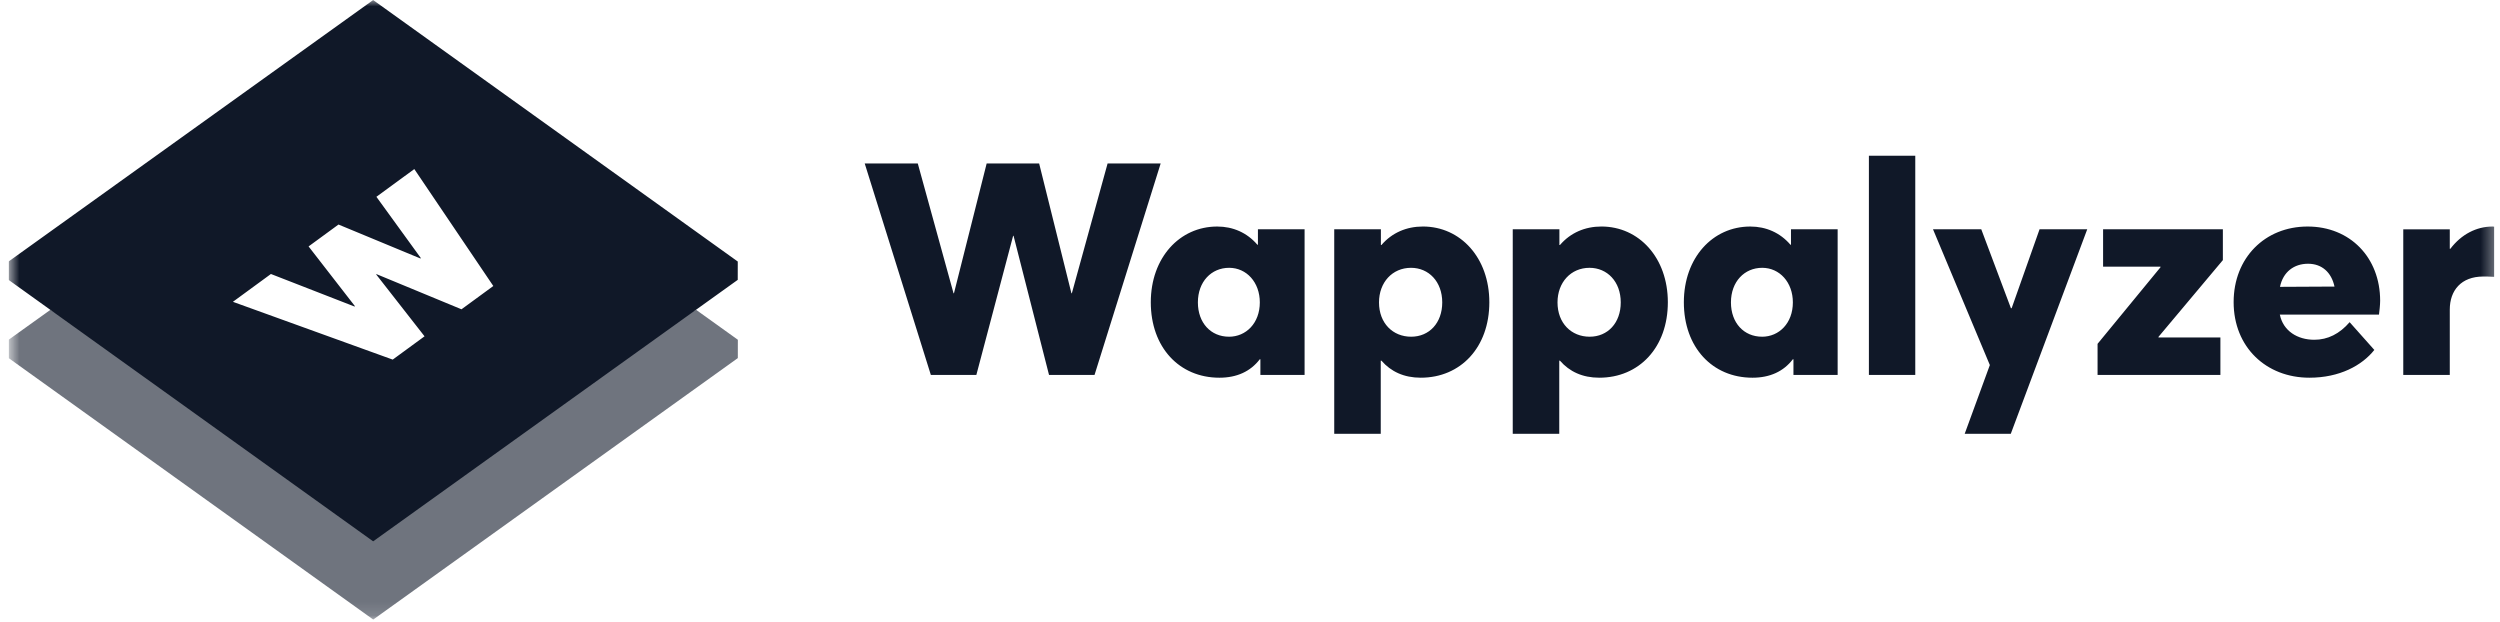 <svg xmlns="http://www.w3.org/2000/svg" fill="none" viewBox="0 0 193 48"><g clip-path="url(#a)"><mask id="b" width="193" height="48" x="0" y="0" maskUnits="userSpaceOnUse" style="mask-type:luminance"><path fill="#fff" d="M192.667 0h-192v47.877h192V0Z"/></mask><g fill="#101828" fill-rule="evenodd" clip-rule="evenodd" mask="url(#b)"><path d="M28.814 36.85 3.894 23.916.667 26.228v1.415L28.813 47.83l28.147-20.186.002-1.414-3.228-2.315-24.92 12.936Z" opacity=".6"/><path d="M28.807.004.661 20.189l-.002 1.415 28.148 20.187 28.146-20.186.002-1.415L28.807.004Zm3.683 19.921-3.432-4.732 2.926-2.141 6.1 9.028-2.457 1.798-6.56-2.714-.028.02 3.736 4.78-2.457 1.798L17.98 23.3l2.935-2.148 6.45 2.511.036-.027-3.579-4.612 2.31-1.69 6.32 2.62.038-.028ZM94.878 25.995c1.313 0 2.38-1.044 2.38-2.65 0-1.548-1.022-2.67-2.368-2.67-1.37 0-2.413 1.066-2.413 2.67 0 1.583.999 2.649 2.401 2.649v.001Zm5.836-8.294v11.245h-3.412v-1.213h-.045c-.718.943-1.773 1.426-3.12 1.426-3.097 0-5.296-2.346-5.296-5.824 0-3.435 2.222-5.847 5.128-5.847 1.212 0 2.3.471 3.098 1.403h.045V17.7h3.602ZM111.341 23.346c0-1.605-1.044-2.671-2.412-2.671-1.437 0-2.47 1.122-2.47 2.67 0 1.605 1.066 2.649 2.48 2.649 1.403 0 2.402-1.066 2.402-2.648Zm3.636-.012c0 3.48-2.21 5.825-5.297 5.825-1.29 0-2.3-.471-3.03-1.313h-.056v5.644h-3.591V17.7h3.602v1.213h.045c.808-.943 1.931-1.426 3.199-1.426 2.906 0 5.128 2.414 5.128 5.847ZM125.122 23.346c0-1.605-1.044-2.671-2.412-2.671-1.437 0-2.47 1.122-2.47 2.67 0 1.605 1.066 2.649 2.481 2.649 1.402 0 2.401-1.066 2.401-2.648Zm3.636-.012c0 3.48-2.21 5.825-5.297 5.825-1.29 0-2.3-.471-3.03-1.313h-.056v5.644h-3.591V17.7h3.602v1.213h.045c.808-.943 1.931-1.426 3.199-1.426 2.906 0 5.128 2.414 5.128 5.847ZM136.03 25.995c1.313 0 2.379-1.044 2.379-2.65 0-1.548-1.021-2.67-2.367-2.67-1.369 0-2.413 1.066-2.413 2.67 0 1.583.999 2.649 2.401 2.649v.001Zm5.836-8.294v11.245h-3.412v-1.213h-.045c-.718.943-1.772 1.426-3.119 1.426-3.098 0-5.297-2.346-5.297-5.824 0-3.435 2.222-5.847 5.128-5.847 1.212 0 2.301.471 3.098 1.403h.045V17.7h3.602ZM144.279 28.946h3.58V12.022h-3.58v16.924ZM161.135 17.7l-5.903 15.79h-3.558l1.942-5.308-4.388-10.481h3.726l2.289 6.094h.056l2.155-6.094h3.681ZM166.634 26.006v.044h4.781v2.896h-9.483v-2.402l4.859-5.914v-.045h-4.433v-2.884h9.247v2.38l-4.971 5.925ZM176.015 22.145l4.208-.022c-.235-1.09-.965-1.762-2.042-1.762-1.078 0-1.931.628-2.166 1.784Zm7.732 1.077c0 .314-.056.82-.09 1.066h-7.654c.259 1.268 1.369 1.942 2.66 1.942 1.044 0 1.953-.46 2.728-1.358l1.907 2.143c-.953 1.201-2.681 2.144-5.015 2.144-3.333 0-5.847-2.357-5.847-5.836 0-3.412 2.412-5.835 5.712-5.835 3.277 0 5.599 2.39 5.599 5.734ZM192.547 17.499v3.872c-.327-.023-.662-.023-.842-.023-1.706 0-2.582 1.077-2.582 2.547v5.05h-3.591V17.702h3.591v1.504h.045c.853-1.123 2.021-1.717 3.255-1.717.034 0 .09 0 .124.01ZM89.604 12.617l-5.106 16.328h-3.513l-2.738-10.74h-.034l-2.839 10.74h-3.513l-5.106-16.328h4.097l2.76 10.022h.034l2.525-10.022h4.05l2.492 10.022h.034l2.76-10.022h4.097Z"/></g></g><defs><clipPath id="a"><path fill="#fff" d="M.667 0h192v48h-192z"/></clipPath></defs></svg>